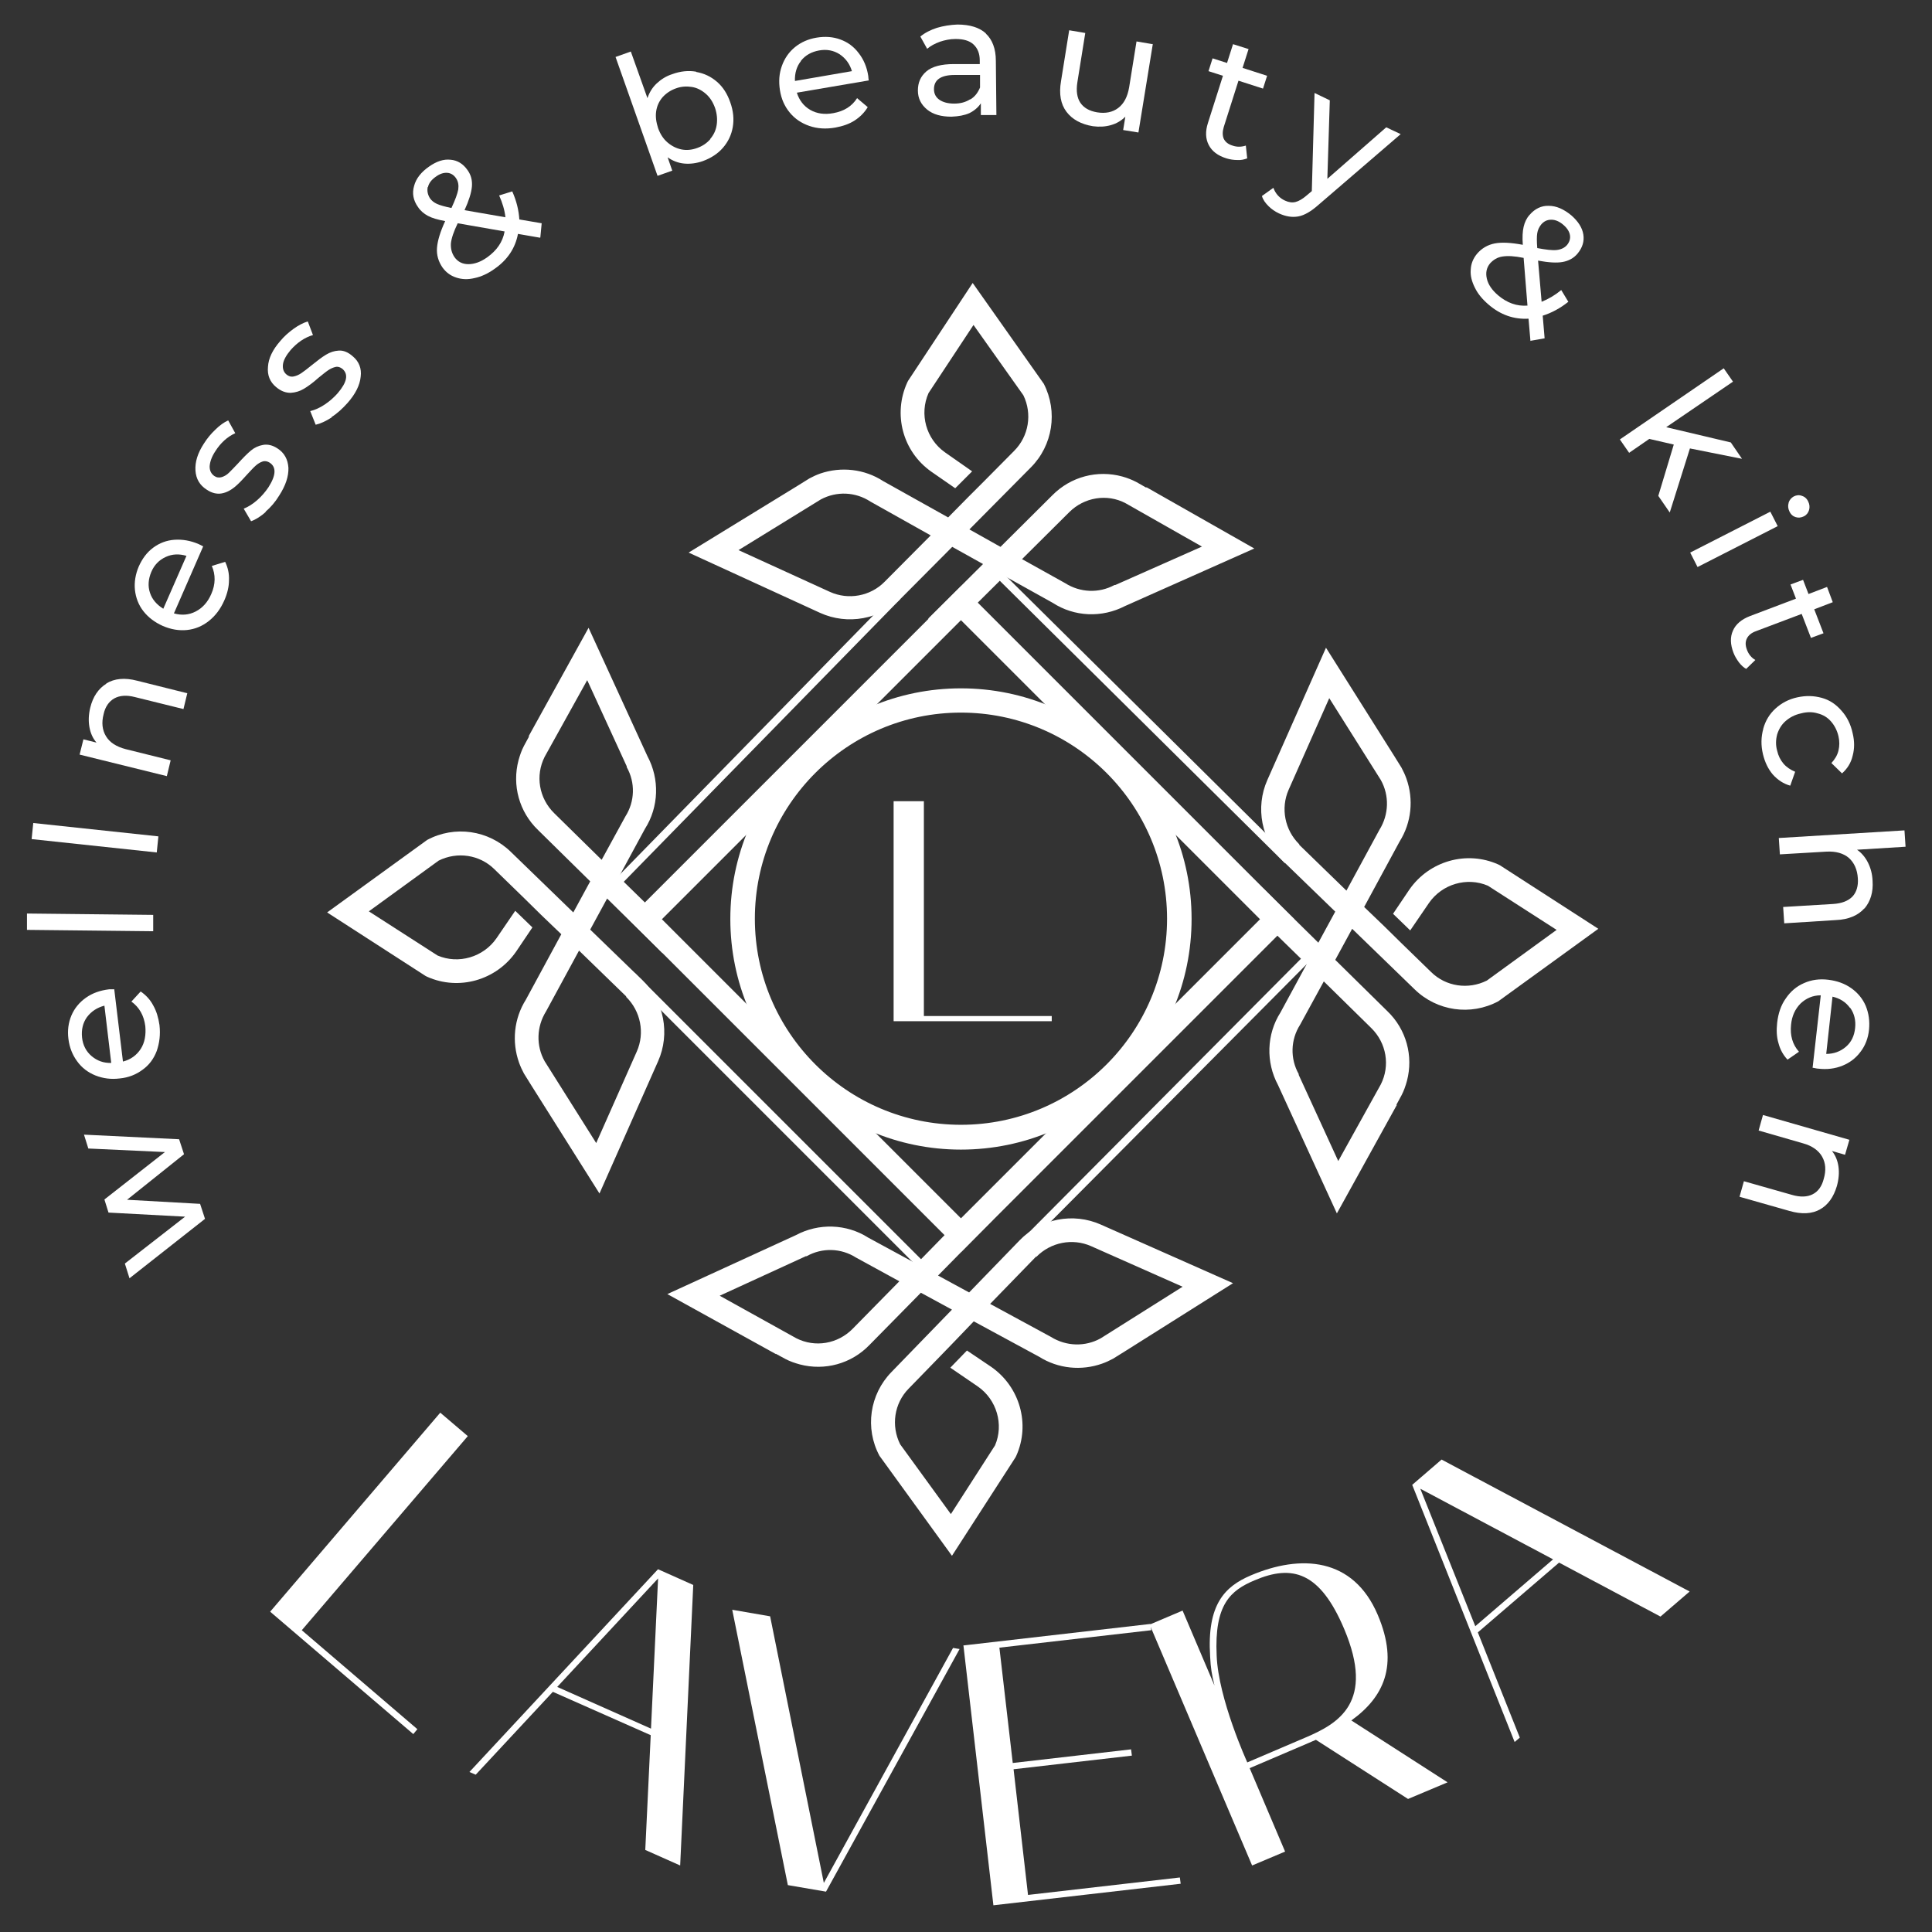 <?xml version="1.0" encoding="UTF-8"?> <svg xmlns="http://www.w3.org/2000/svg" id="_Слой_1" data-name="Слой_1" version="1.1" viewBox="0 0 708.7 708.7"><rect x="0" y="0" width="708.7" height="708.7" fill="#333333" stroke="none"/><defs><style> .st0 { fill: #fff; } </style></defs><g><path class="st0" d="M385.8,372.6v2h-58v-80.7h11.1v78.8h46.9Z"></path><path class="st0" d="M352.6,459.2l-122.1-122.1,122.1-122.1,122.1,122.1-122.1,122.1ZM242.8,337.2l109.7,109.7,109.7-109.7-109.7-109.7-109.7,109.7Z"></path><path class="st0" d="M420.5,178.9l-3.5-2c-1.7-.9-3.5-1.6-5.3-2.1-9.1-2.5-18.9,0-25.7,6.9l-19,18.9-11.4-6.4,22.5-22.7c8.1-8.1,10-20.5,4.8-30.7l-26.1-37-23.7,35.9-.3.6c-5.3,11.6-1.7,25.3,8.8,32.7l8.8,6.1,6.2-6.2-10-7c-6.9-4.9-9.4-14-6-21.7l16.5-25,18.3,25.8c3.3,6.8,2,15-3.4,20.4l-10.7,10.8h0s-6.2,6.2-6.2,6.2h0c0,0-7.3,7.4-7.3,7.4l-23.8-13.3c-6.9-4.5-15.5-5.4-23.1-2.8-1.4.5-2.7,1.1-4,1.8l-4.5,2.8-39.8,24.4,48.2,22.1c10.1,4.6,22.1,2.4,29.8-5.4l18.7-18.8,11.3,6.3-19.7,19.6-.5.5,12.6-.3,2.2-2.2,13.3-13.2,17.6,9.8c8,5.2,18.1,5.6,26.6,1.2l47.4-21.1-39.6-22.5ZM324.5,213.4c-5.2,5.3-13.3,6.8-20.1,3.7l-33.5-15.3,30.2-18.6c5.8-3.1,12.7-2.8,18.2.8l22.1,12.4-17,17.1ZM409.1,214.6h-.3c-5.7,3.1-12.6,2.8-18.1-.7l-15.8-8.8,17.3-17.2c5.5-5.5,13.9-6.9,20.7-3.3l28,15.9-31.8,14.1Z"></path><path class="st0" d="M512.2,405.3l1.9-3.5c.9-1.7,1.5-3.5,2-5.3,2.4-9.1-.2-18.9-7.2-25.6l-19.1-18.8,6.2-11.4,22.9,22.2c8.2,8,20.6,9.8,30.7,4.4l36.7-26.6-36.1-23.3-.6-.3c-11.6-5.2-25.3-1.3-32.6,9.2l-6,8.9,6.3,6.1,6.9-10.1c4.8-6.9,13.9-9.6,21.6-6.3l25.2,16.2-25.6,18.6c-6.8,3.4-15,2.2-20.4-3.1l-10.9-10.6h0c0,0-6.3-6.2-6.3-6.2h0c0,0-7.4-7.1-7.4-7.1l13-24c4.4-7,5.2-15.5,2.5-23.1-.5-1.4-1.1-2.7-1.8-4l-2.8-4.5-24.9-39.5-21.5,48.5c-4.5,10.1-2.2,22.1,5.8,29.8l19.1,18.5-6.2,11.4-19.8-19.5-.5-.5.4,12.6,2.2,2.2,13.4,13.1-9.6,17.7c-5.1,8-5.4,18.2-.9,26.6l21.6,47.1,22-39.8ZM476.6,309.7c-5.3-5.2-6.9-13.2-3.9-20l14.9-33.6,18.9,30c3.2,5.7,3,12.7-.5,18.3l-12.1,22.3-17.3-16.8ZM476.4,394.3v-.3c-3.2-5.7-3-12.6.5-18.1l8.7-15.9,17.4,17.1c5.6,5.5,7,13.8,3.5,20.7l-15.6,28.1-14.5-31.6Z"></path><path class="st0" d="M284.6,496.6l3.5,1.9c1.7.9,3.5,1.5,5.3,2,9.1,2.4,18.9-.2,25.6-7.2l18.8-19.1,11.4,6.2-22.2,22.9c-8,8.2-9.8,20.6-4.4,30.7l26.6,36.7,23.3-36.1.3-.6c5.2-11.6,1.3-25.3-9.2-32.6l-8.9-6-6.1,6.3,10.1,6.9c6.9,4.8,9.6,13.9,6.3,21.6l-16.2,25.2-18.6-25.6c-3.4-6.8-2.2-15,3.1-20.4l10.6-10.9h0s6.1-6.3,6.1-6.3h0s7.2-7.5,7.2-7.5l24,13c7,4.4,15.5,5.2,23.1,2.5,1.4-.5,2.7-1.1,4-1.8l4.5-2.8,39.5-24.9-48.5-21.5c-10.1-4.5-22.1-2.2-29.8,5.8l-18.5,19.1-11.4-6.2,19.5-19.8.5-.5-12.6.4-2.2,2.2-13.1,13.4-17.7-9.6c-8-5.1-18.2-5.4-26.6-.9l-47.1,21.6,39.8,22ZM380.2,461c5.2-5.3,13.2-6.9,20-3.9l33.6,14.9-30,18.9c-5.7,3.2-12.7,3-18.3-.5l-22.3-12.1,16.8-17.3ZM295.6,460.8h.3c5.7-3.2,12.6-3,18.1.5l15.9,8.7-17.1,17.4c-5.5,5.6-13.8,7-20.7,3.5l-28.1-15.6,31.6-14.5Z"></path><path class="st0" d="M194.1,270.1l-1.9,3.5c-.9,1.7-1.5,3.5-2,5.3-2.4,9.1.2,18.9,7.2,25.6l19.1,18.8-6.2,11.4-22.9-22.2c-8.2-8-20.6-9.8-30.7-4.4l-36.7,26.6,36.1,23.3.6.3c11.6,5.2,25.3,1.3,32.6-9.2l6-8.9-6.3-6.1-6.9,10.1c-4.8,6.9-13.9,9.6-21.6,6.3l-25.2-16.2,25.6-18.6c6.8-3.4,15-2.2,20.4,3.1l10.9,10.6h0c0,0,6.3,6.2,6.3,6.2h0c0,0,7.4,7.1,7.4,7.1l-13,24c-4.4,7-5.2,15.5-2.5,23.1.5,1.4,1.1,2.7,1.8,4l2.8,4.5,24.9,39.5,21.5-48.5c4.5-10.1,2.2-22.1-5.8-29.8l-19.1-18.5,6.2-11.4,19.8,19.5.5.5-.4-12.6-2.2-2.2-13.4-13.1,9.6-17.7c5.1-8,5.4-18.2.9-26.6l-21.6-47.1-22,39.8ZM229.7,365.7c5.3,5.2,6.9,13.2,3.9,20l-14.9,33.6-18.9-30c-3.2-5.7-3-12.7.5-18.3l12.1-22.3,17.3,16.8ZM229.9,281.1v.3c3.2,5.7,3,12.6-.5,18.1l-8.7,15.9-17.4-17.1c-5.6-5.5-7-13.8-3.5-20.7l15.6-28.1,14.5,31.6Z"></path><g><line class="st0" x1="230.5" y1="318.1" x2="329.2" y2="218.7"></line><polygon class="st0" points="227.3 325 225.3 322.9 328.2 217.7 330.2 219.8 227.3 325"></polygon></g><g><line class="st0" x1="231.9" y1="357.7" x2="338.6" y2="464.2"></line><rect class="st0" x="283.8" y="335.5" width="2.9" height="150.8" transform="translate(-207.1 322.4) rotate(-45)"></rect></g><g><line class="st0" x1="373.1" y1="216.7" x2="472.3" y2="315.6"></line><polygon class="st0" points="471.3 316.6 366.1 212.4 368.1 210.4 473.3 314.6 471.3 316.6"></polygon></g><g><line class="st0" x1="378" y1="453.5" x2="476.7" y2="354.1"></line><polygon class="st0" points="379.1 454.5 377 452.5 477.9 351 480 353 379.1 454.5"></polygon></g><path class="st0" d="M352.5,421.7c-46.6,0-84.6-37.9-84.6-84.6s37.9-84.6,84.6-84.6,84.6,37.9,84.6,84.6-37.9,84.6-84.6,84.6ZM352.5,261.4c-41.7,0-75.6,33.9-75.6,75.6s33.9,75.6,75.6,75.6,75.6-33.9,75.6-75.6-33.9-75.6-75.6-75.6Z"></path></g><g><path class="st0" d="M153.1,634.3l-1.5,1.8-52.5-44.9,62.4-73,10.1,8.6-60.9,71.2,42.4,36.3Z"></path><path class="st0" d="M241.3,575.6l13,5.8-4.8,102.9-12.8-5.7,2-42.1-35.9-15.9-28.3,30.4-2.3-1,69.2-74.4ZM204.4,618.8l34.4,15.3,2.6-55.1-37,39.8Z"></path><path class="st0" d="M282.5,592.9l19.7,97.8,47.4-86.2,2.4.4-49,89-14-2.4-20.4-101,13.9,2.4Z"></path><path class="st0" d="M353.3,603.6l68.7-7.9.3,2.3-55.7,6.4,4.9,42.3,43.4-5,.3,2.3-43.4,5,5.3,46.1,55.7-6.4.3,2.3-68.7,7.9-11-95.4Z"></path><path class="st0" d="M421.8,595.9l12-5.1,11.7,27.5c-1-4.1-1.4-6.4-1.6-10.7-1.2-19,5.3-25.6,14.9-29.7,18.3-7.8,37.6-6.7,46.6,14.5,7.9,18.6,2,30.3-9.7,38.7l35.3,22.7-14.5,6.1-33.8-21.7c-1,.4-2,.9-3,1.3l-21.3,9.1,13,30.6-12.1,5.1-37.6-88.4ZM457.5,646.5l21.3-9.1c12.3-5.2,25.6-13,14.3-39.8-8.9-21.1-19.1-23.8-32.9-17.9-8.8,3.7-14.8,8.8-13.9,27.6.6,15.9,11.2,39.1,11.2,39.1Z"></path><path class="st0" d="M518,544.7l10.8-9.3,91,48.4-10.7,9.2-37.2-19.8-29.8,25.6,15.4,38.6-1.9,1.6-37.6-94.4ZM541.2,596.5l28.5-24.5-48.7-25.9,20.2,50.5Z"></path></g><g><path class="st0" d="M30.5,416.2l35.2,1.7,1.8,5.5-20.9,16.7,26.8,1.5,1.8,5.5-27.7,21.8-1.7-5.4,22.1-17.2-28.1-1.5-1.5-4.8,22.2-17.4-28.1-1.3-1.6-5.1Z"></path><path class="st0" d="M41.9,362.8l3.2,26.6c2.8-.7,5-2.3,6.5-4.6s2-5.2,1.7-8.4c-.5-3.9-2.2-6.9-5.1-9l3.4-3.7c1.9,1.3,3.5,3,4.6,5.1,1.2,2.1,1.9,4.5,2.3,7.2.4,3.5,0,6.6-1,9.5-1.1,2.9-2.8,5.2-5.2,6.9-2.4,1.8-5.2,2.9-8.4,3.2-3.2.4-6.1,0-8.9-1.1-2.7-1.1-5-2.8-6.7-5.2-1.7-2.3-2.8-5-3.2-8.2-.4-3.1,0-6,1.1-8.6,1.1-2.6,2.9-4.8,5.3-6.5,2.4-1.7,5.2-2.7,8.5-3.1.5,0,1.1,0,1.8,0ZM33.6,387.4c2,1.7,4.4,2.6,7.2,2.5l-2.5-21c-2.7.7-4.8,2.1-6.4,4.2-1.5,2.1-2.1,4.6-1.8,7.5.3,2.8,1.5,5.1,3.5,6.8Z"></path><path class="st0" d="M9.9,341.1v-6c0,0,46.3.5,46.3.5v6c0,0-46.3-.5-46.3-.5Z"></path><path class="st0" d="M11.6,307.8l.6-5.9,45.9,4.9-.6,5.9-45.9-4.9Z"></path><path class="st0" d="M39,250.7c3-1.8,6.7-2.2,11.3-1l18.4,4.6-1.4,5.8-17.8-4.4c-3.1-.8-5.6-.6-7.6.5-1.9,1.1-3.3,3-3.9,5.8-.8,3.1-.5,5.8.9,8.1,1.4,2.3,3.8,3.8,7.2,4.7l16.5,4.1-1.4,5.8-32-7.9,1.4-5.6,4.8,1.2c-1.4-1.6-2.2-3.5-2.6-5.7-.4-2.2-.3-4.6.3-7.1,1-4.1,3-7,5.9-8.8Z"></path><path class="st0" d="M74.5,200.5l-10.7,24.5c2.8.8,5.5.6,8-.7,2.5-1.3,4.4-3.4,5.7-6.4,1.6-3.6,1.6-7.1.2-10.3l4.9-1.5c1,2.1,1.5,4.3,1.4,6.7,0,2.4-.6,4.9-1.7,7.4-1.4,3.2-3.3,5.7-5.7,7.6-2.4,1.9-5.1,3-8,3.3-2.9.3-5.9-.2-8.9-1.5-2.9-1.3-5.3-3.1-7.1-5.4-1.8-2.3-2.8-5-3.1-7.8s.2-5.8,1.4-8.6c1.3-2.9,3-5.2,5.3-6.9,2.3-1.7,4.9-2.7,7.8-2.9,2.9-.2,5.9.3,8.9,1.6.4.2,1,.5,1.6.8ZM55,217.4c.8,2.5,2.5,4.4,4.9,5.9l8.5-19.4c-2.7-.8-5.2-.7-7.6.4-2.4,1.1-4.2,2.9-5.3,5.5-1.1,2.6-1.3,5.2-.5,7.6Z"></path><path class="st0" d="M97.6,187.7c-1.9,1.7-3.8,2.9-5.5,3.5l-2.7-4.6c1.7-.7,3.3-1.7,4.9-3.1,1.6-1.4,3-3,4.2-4.8,2.8-4.4,2.9-7.4.4-9-.8-.5-1.7-.7-2.6-.4-.9.3-1.7.8-2.5,1.5-.8.7-1.9,1.9-3.2,3.3-1.8,2-3.3,3.6-4.7,4.7-1.4,1.1-2.9,1.9-4.6,2.2-1.7.3-3.6-.1-5.5-1.4-2.5-1.6-3.9-3.9-4.1-7-.2-3.1.8-6.4,3.1-9.9,1.2-1.9,2.6-3.6,4.2-5.1,1.6-1.6,3.2-2.7,4.7-3.4l2.6,4.7c-2.9,1.3-5.4,3.6-7.3,6.6-1.4,2.1-2,4-2.1,5.6,0,1.6.6,2.7,1.7,3.5.9.6,1.8.7,2.8.4.9-.3,1.8-.8,2.6-1.6.8-.8,1.9-1.9,3.3-3.4,1.8-2,3.4-3.6,4.7-4.7,1.3-1.1,2.8-1.8,4.5-2.1,1.7-.3,3.5.1,5.3,1.3,2.5,1.6,3.8,4,4,7.1.1,3.1-1,6.5-3.4,10.2-1.4,2.3-3.1,4.3-5.1,6Z"></path><path class="st0" d="M121.7,153.1c-2.2,1.4-4.1,2.3-5.9,2.7l-2-5c1.7-.4,3.5-1.2,5.3-2.4,1.8-1.2,3.4-2.6,4.8-4.2,3.4-4,4-6.9,1.7-8.9-.8-.6-1.6-.9-2.5-.7s-1.8.6-2.7,1.2c-.9.6-2.1,1.6-3.6,2.8-2,1.8-3.8,3.1-5.3,4-1.5.9-3.1,1.4-4.9,1.5-1.8,0-3.5-.6-5.3-2.1-2.3-1.9-3.3-4.4-3-7.5.2-3.1,1.7-6.2,4.5-9.4,1.4-1.7,3.1-3.2,4.9-4.5,1.8-1.3,3.6-2.2,5.2-2.7l1.9,5c-3.1.9-5.8,2.8-8.2,5.5-1.6,1.9-2.6,3.7-2.8,5.2-.2,1.6.2,2.8,1.2,3.7.8.7,1.7,1,2.7.8,1-.2,1.9-.6,2.8-1.2s2.2-1.6,3.8-2.9c2.1-1.7,3.8-3,5.3-3.9,1.5-.9,3-1.4,4.7-1.5s3.4.6,5.1,2.1c2.3,1.9,3.3,4.5,2.9,7.5-.3,3.1-1.9,6.3-4.8,9.6-1.8,2-3.7,3.8-5.9,5.2Z"></path><path class="st0" d="M198.1,87.2l-8.1-1.4c-1,5.3-3.9,9.6-8.7,12.9-2.4,1.7-4.8,2.8-7.2,3.3-2.5.6-4.7.5-6.8-.2-2.1-.7-3.7-1.9-5-3.7-1.5-2.2-2.2-4.6-2-7.2.2-2.6,1.2-5.9,3-9.8-2.7-.5-4.8-1.1-6.3-1.9-1.5-.8-2.8-1.9-3.7-3.3-1.7-2.4-2.2-5-1.4-7.7.7-2.7,2.6-5.1,5.5-7.1,2.7-1.9,5.3-2.8,7.9-2.5,2.5.2,4.6,1.5,6.2,3.8,1.3,1.8,1.8,3.8,1.6,6.1-.2,2.2-1.1,5.1-2.7,8.6l15,2.6c-.3-2.7-1.1-5.3-2.3-8l4.8-1.5c1.6,3.6,2.4,7,2.6,10.3l8.2,1.4-.5,5.2ZM156.9,68.6c-.3,1.4,0,2.8.8,4.1.6.9,1.5,1.6,2.6,2.1s2.9,1,5.3,1.5c1.4-3,2.2-5.2,2.5-6.8.2-1.6,0-2.9-.8-4.1-.8-1.2-1.9-1.9-3.2-2-1.3-.1-2.7.3-4.2,1.4-1.6,1.1-2.6,2.4-2.9,3.8ZM185.1,84.9l-17.2-3c-1.5,3.1-2.3,5.5-2.5,7.4-.1,1.9.3,3.5,1.3,5,1.2,1.7,2.9,2.6,5.1,2.6,2.2,0,4.5-.8,6.9-2.5,3.5-2.5,5.7-5.6,6.4-9.5Z"></path><path class="st0" d="M255.4,26.4c2.9.5,5.4,1.7,7.6,3.6,2.2,1.9,3.8,4.4,4.9,7.6,1.1,3.1,1.4,6.1.9,9-.5,2.9-1.7,5.4-3.6,7.6-1.9,2.2-4.4,3.8-7.4,4.9-2.3.8-4.6,1.1-6.8.9-2.2-.2-4.3-1-6.1-2.3l1.7,4.9-5.4,1.9-15.4-43.6,5.6-2,6.1,17.1c.7-2.1,1.8-3.9,3.4-5.4s3.5-2.7,5.7-3.4c3-1.1,6-1.4,8.8-.9ZM260.5,51c1.3-1.5,2.1-3.2,2.4-5.2.3-2,.1-4.1-.6-6.2-.8-2.2-1.9-3.9-3.4-5.2-1.5-1.3-3.2-2.2-5.1-2.5-1.9-.3-3.9-.2-5.8.5-2,.7-3.6,1.8-4.9,3.2-1.3,1.5-2.1,3.2-2.4,5.2-.3,2,0,4,.7,6.2.8,2.2,1.9,3.9,3.4,5.2,1.5,1.3,3.2,2.2,5.1,2.6s3.9.2,5.8-.5c2-.7,3.6-1.8,4.9-3.3Z"></path><path class="st0" d="M318.7,29.5l-26.4,4.5c.9,2.8,2.5,4.9,4.9,6.3,2.4,1.4,5.3,1.8,8.5,1.2,3.9-.7,6.8-2.5,8.7-5.5l3.9,3.3c-1.2,2-2.8,3.6-4.8,4.9-2,1.3-4.4,2.1-7.1,2.6-3.4.6-6.6.4-9.5-.6-2.9-1-5.3-2.6-7.2-4.9-1.9-2.3-3.1-5-3.6-8.2-.5-3.2-.3-6.1.7-8.9,1-2.8,2.6-5.1,4.8-6.9,2.2-1.8,4.9-3,8-3.5,3.1-.5,6-.3,8.7.7,2.7,1,4.9,2.6,6.7,5,1.8,2.3,3,5.1,3.5,8.4,0,.4.1,1.1.2,1.8ZM293.8,22.4c-1.6,2-2.3,4.5-2.2,7.3l20.9-3.6c-.8-2.7-2.3-4.7-4.5-6.2-2.2-1.4-4.7-1.9-7.5-1.4-2.8.5-5,1.7-6.7,3.8Z"></path><path class="st0" d="M361.6,12.3c2.4,2.2,3.7,5.6,3.7,10l.2,19.9h-5.7s0-4.3,0-4.3c-1,1.5-2.4,2.7-4.2,3.6-1.8.8-4,1.2-6.6,1.3-3.7,0-6.7-.8-8.9-2.6-2.2-1.8-3.4-4.1-3.4-7,0-2.9,1-5.2,3.1-7,2.1-1.8,5.5-2.7,10.1-2.7h9.5c0,0,0-1.3,0-1.3,0-2.6-.8-4.5-2.3-5.9-1.5-1.4-3.7-2-6.6-2-2,0-3.9.4-5.7,1-1.9.7-3.4,1.5-4.7,2.6l-2.5-4.5c1.7-1.4,3.7-2.4,6.1-3.2,2.4-.7,4.9-1.1,7.5-1.2,4.6,0,8.1,1.1,10.5,3.3ZM355.9,36.5c1.7-1,2.8-2.5,3.6-4.4v-4.6s-9.3,0-9.3,0c-5.1,0-7.6,1.8-7.6,5.2,0,1.7.7,3,2,3.9,1.3.9,3.1,1.4,5.4,1.4,2.3,0,4.2-.5,5.9-1.6Z"></path><path class="st0" d="M422.9,16l-5.3,32.6-5.6-.9.8-4.9c-1.5,1.5-3.2,2.5-5.3,3.1-2.1.6-4.3.7-6.6.4-4.3-.7-7.6-2.5-9.7-5.3-2.1-2.8-2.8-6.5-2-11.2l3-18.7,5.9,1-2.9,18.1c-.5,3.2-.1,5.7,1.1,7.5,1.3,1.9,3.3,3,6.1,3.5,3.1.5,5.7,0,7.8-1.6,2.1-1.6,3.4-4.1,4-7.6l2.7-16.8,5.9,1Z"></path><path class="st0" d="M457.5,58.1c-1.1.4-2.3.7-3.6.6-1.3,0-2.7-.2-4-.6-3.2-1-5.3-2.6-6.5-4.9-1.2-2.3-1.3-5-.3-8.1l5.5-17.3-5.3-1.7,1.5-4.7,5.3,1.7,2.2-6.9,5.7,1.8-2.2,6.9,9,2.9-1.5,4.7-9-2.9-5.4,17c-.5,1.7-.5,3.1,0,4.3.6,1.2,1.6,2,3.2,2.5,1.7.6,3.4.5,4.9,0l.5,4.7Z"></path><path class="st0" d="M513.8,49.2l-30.1,25.9c-2.7,2.4-5.2,3.9-7.5,4.3-2.3.4-4.6,0-7-1.1-1.5-.7-2.8-1.6-3.9-2.7-1.1-1.1-2-2.3-2.4-3.7l4.2-3c.8,2.2,2.3,3.8,4.3,4.7,1.3.6,2.6.8,3.8.5s2.6-1.1,4.1-2.4l1.9-1.6,1-36,5.6,2.7-.9,28.8,21.6-18.9,5.3,2.5Z"></path><path class="st0" d="M561.4,125.1l-.7-8.2c-5.4.3-10.3-1.4-14.7-5.2-2.2-1.9-3.9-3.9-5-6.2-1.1-2.2-1.7-4.4-1.5-6.6.1-2.2.9-4.1,2.3-5.8,1.7-2,3.9-3.3,6.5-3.8,2.6-.5,6-.3,10.3.5-.2-2.7-.1-4.9.3-6.6.4-1.7,1.1-3.2,2.2-4.4,1.9-2.2,4.3-3.4,7-3.3,2.8,0,5.5,1.2,8.3,3.5,2.5,2.2,4,4.5,4.4,7,.4,2.5-.3,4.8-2.1,7-1.4,1.7-3.3,2.7-5.5,3.1-2.2.4-5.2.2-9-.5l1.3,15.1c2.5-1,4.9-2.4,7.2-4.3l2.6,4.3c-3,2.4-6.2,4.1-9.4,5.1l.7,8.3-5.1.9ZM560.3,112l-1.4-17.4c-3.4-.7-5.9-.8-7.8-.5s-3.3,1.2-4.5,2.5c-1.3,1.6-1.7,3.4-1.2,5.6.5,2.2,1.9,4.2,4.1,6.1,3.3,2.8,6.9,4.1,10.8,3.8ZM569,80.6c-1.5,0-2.7.6-3.7,1.8-.7.9-1.2,1.9-1.4,3.1-.2,1.2-.2,3,0,5.5,3.2.6,5.6.9,7.2.7,1.6-.2,2.8-.8,3.7-1.8.9-1.1,1.3-2.3,1.1-3.6-.2-1.3-1-2.6-2.4-3.8-1.5-1.3-3-1.9-4.4-1.9Z"></path><path class="st0" d="M614.1,163.1l-9.1-2.1-7.4,5.1-3.4-4.9,38.1-26.1,3.4,4.9-24.5,16.7,23.7,5.6,4.1,6-19.1-3.8-7.4,23.5-4.2-6.1,5.7-18.9Z"></path><path class="st0" d="M649.4,187.7l2.7,5.3-29.4,15-2.7-5.3,29.4-15ZM656.1,184.4c.3-1,1-1.8,1.9-2.3,1-.5,2-.6,3-.2,1,.3,1.8,1,2.3,2.1.5,1,.6,2.1.3,3.1-.3,1-.9,1.8-1.9,2.3-1,.5-2,.6-3,.3-1-.3-1.8-1-2.3-2.1-.5-1-.6-2.1-.3-3.1Z"></path><path class="st0" d="M640.6,245.4c-1-.5-1.9-1.4-2.7-2.4-.8-1.1-1.5-2.2-2-3.5-1.2-3.1-1.3-5.8-.2-8.2,1-2.3,3.1-4.1,6.2-5.3l16.9-6.4-2-5.2,4.6-1.7,2,5.2,6.8-2.6,2.1,5.6-6.8,2.6,3.4,8.8-4.6,1.7-3.4-8.8-16.7,6.3c-1.7.6-2.8,1.5-3.4,2.7-.6,1.2-.6,2.5,0,4.1.6,1.7,1.7,3,3.1,3.8l-3.4,3.3Z"></path><path class="st0" d="M646.8,267.3c.8-2.9,2.3-5.4,4.5-7.4,2.2-2,4.8-3.4,8-4.1,3.2-.7,6.1-.6,9,.2s5.2,2.4,7.2,4.7c2,2.2,3.4,5,4.1,8.3.7,2.9.7,5.6,0,8.2-.6,2.6-1.9,4.7-3.9,6.5l-3.9-3.8c1.3-1.4,2.2-2.9,2.6-4.6.4-1.7.4-3.4,0-5.2-.5-2.1-1.4-3.9-2.7-5.4-1.3-1.5-2.9-2.5-4.9-3-1.9-.6-4-.6-6.2,0-2.3.5-4.1,1.5-5.6,2.8-1.5,1.3-2.5,3-3.1,4.9-.5,1.9-.6,3.9,0,6,.4,1.8,1.2,3.4,2.3,4.7,1.1,1.3,2.6,2.3,4.3,3l-1.8,5.1c-2.5-.7-4.6-2.1-6.4-4.1-1.7-2-2.9-4.5-3.6-7.4-.8-3.3-.7-6.4.1-9.3Z"></path><path class="st0" d="M683.9,333.2c-2.3,2.6-5.8,4.1-10.4,4.3l-19,1.2-.4-6,18.3-1.1c3.2-.2,5.5-1.1,7.1-2.7,1.5-1.6,2.2-3.9,2-6.7-.2-3.2-1.3-5.7-3.3-7.5-2-1.7-4.8-2.5-8.3-2.3l-17,1-.4-6,46.1-2.8.4,6-17.8,1.1c1.6,1.1,3,2.7,4,4.7,1,2,1.6,4.2,1.7,6.7.3,4.2-.8,7.6-3,10.2Z"></path><path class="st0" d="M664.9,391.7l3-26.6c-2.9,0-5.4,1.1-7.4,3-2,2-3.2,4.6-3.5,7.8-.4,3.9.5,7.2,2.9,9.9l-4.2,2.9c-1.6-1.7-2.7-3.7-3.3-6-.7-2.3-.8-4.8-.5-7.5.4-3.5,1.4-6.5,3.2-9,1.7-2.5,3.9-4.4,6.7-5.6,2.7-1.2,5.7-1.6,8.9-1.2,3.2.4,6,1.4,8.4,3.1,2.4,1.7,4.2,3.9,5.3,6.5,1.1,2.7,1.5,5.5,1.2,8.7-.3,3.1-1.4,5.9-3.1,8.1-1.7,2.3-3.9,4-6.6,5.1-2.7,1.1-5.7,1.5-9,1.1-.5,0-1-.2-1.8-.3ZM678.6,369.7c-1.5-2.1-3.7-3.5-6.4-4.1l-2.3,21c2.8,0,5.2-.9,7.2-2.6,2-1.7,3.1-4,3.4-6.9.3-2.8-.3-5.3-1.8-7.4Z"></path><path class="st0" d="M667.7,443.6c-3,1.7-6.8,1.9-11.3.6l-18.3-5.2,1.6-5.7,17.6,5c3.1.9,5.6.8,7.6-.2s3.4-2.9,4.1-5.7c.9-3.1.7-5.8-.6-8.1s-3.7-4-7-4.9l-16.3-4.7,1.6-5.7,31.7,9.1-1.6,5.5-4.8-1.4c1.3,1.6,2.1,3.6,2.4,5.8.3,2.2.1,4.6-.6,7.1-1.2,4-3.2,6.9-6.3,8.6Z"></path></g></svg> 